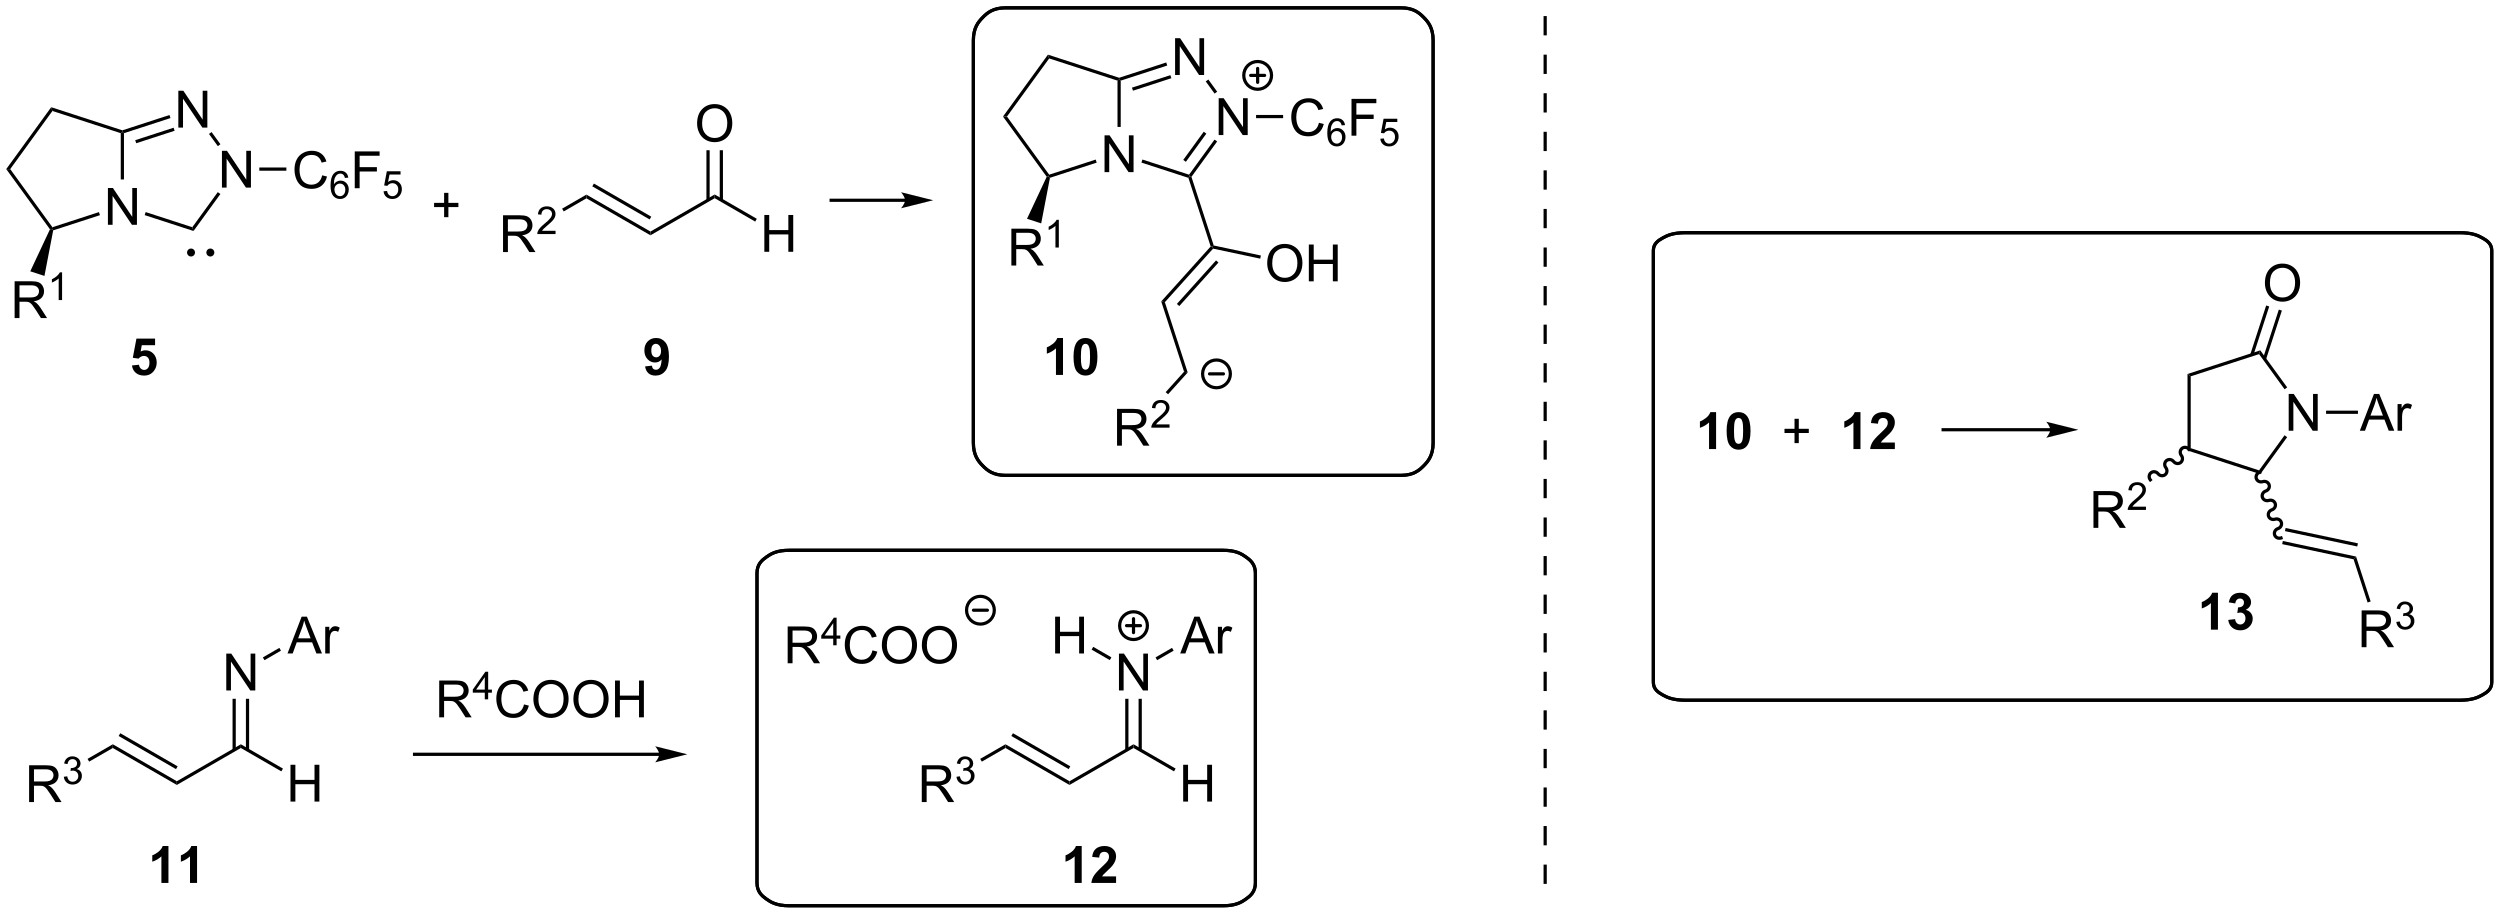 <?xml version="1.0" encoding="UTF-8"?>
<!DOCTYPE svg PUBLIC '-//W3C//DTD SVG 1.0//EN'
          'http://www.w3.org/TR/2001/REC-SVG-20010904/DTD/svg10.dtd'>
<svg stroke-dasharray="none" shape-rendering="auto" xmlns="http://www.w3.org/2000/svg" font-family="'Dialog'" text-rendering="auto" width="1024" fill-opacity="1" color-interpolation="auto" color-rendering="auto" preserveAspectRatio="xMidYMid meet" font-size="12px" viewBox="0 0 1024 375" fill="black" xmlns:xlink="http://www.w3.org/1999/xlink" stroke="black" image-rendering="auto" stroke-miterlimit="10" stroke-linecap="square" stroke-linejoin="miter" font-style="normal" stroke-width="1" height="375" stroke-dashoffset="0" font-weight="normal" stroke-opacity="1"
><!--Generated by the Batik Graphics2D SVG Generator--><defs id="genericDefs"
  /><g
  ><defs id="defs1"
    ><clipPath clipPathUnits="userSpaceOnUse" id="clipPath1"
      ><path d="M1.663 0.969 L401.638 0.969 L401.638 147.161 L1.663 147.161 L1.663 0.969 Z"
      /></clipPath
      ><clipPath clipPathUnits="userSpaceOnUse" id="clipPath2"
      ><path d="M20.088 18.401 L20.088 160.528 L408.942 160.528 L408.942 18.401 Z"
      /></clipPath
    ></defs
    ><g transform="scale(2.56,2.56) translate(-1.663,-0.969) matrix(1.029,0,0,1.029,-19,-17.959)"
    ><path d="M36.86 53.354 L36.86 47.628 L37.639 47.628 L40.647 52.122 L40.647 47.628 L41.373 47.628 L41.373 53.354 L40.595 53.354 L37.587 48.854 L37.587 53.354 L36.86 53.354 Z" stroke="none" clip-path="url(#clipPath2)"
    /></g
    ><g transform="matrix(2.633,0,0,2.633,-52.9,-48.457)"
    ><path d="M54.617 47.585 L54.617 41.858 L55.395 41.858 L58.403 46.353 L58.403 41.858 L59.13 41.858 L59.13 47.585 L58.351 47.585 L55.343 43.085 L55.343 47.585 L54.617 47.585 Z" stroke="none" clip-path="url(#clipPath2)"
    /></g
    ><g transform="matrix(2.633,0,0,2.633,-52.9,-48.457)"
    ><path d="M47.834 38.25 L47.834 32.523 L48.613 32.523 L51.621 37.018 L51.621 32.523 L52.347 32.523 L52.347 38.25 L51.569 38.25 L48.561 33.75 L48.561 38.25 L47.834 38.25 Z" stroke="none" clip-path="url(#clipPath2)"
    /></g
    ><g transform="matrix(2.633,0,0,2.633,-52.9,-48.457)"
    ><path d="M38.876 39.122 L39.126 38.94 L39.376 39.122 L39.376 46.32 L38.876 46.32 Z" stroke="none" clip-path="url(#clipPath2)"
    /></g
    ><g transform="matrix(2.633,0,0,2.633,-52.9,-48.457)"
    ><path d="M42.599 51.87 L42.753 51.395 L50.005 53.751 L50.196 54.339 Z" stroke="none" clip-path="url(#clipPath2)"
    /></g
    ><g transform="matrix(2.633,0,0,2.633,-52.9,-48.457)"
    ><path d="M50.196 54.339 L50.005 53.751 L53.97 48.293 L54.374 48.587 Z" stroke="none" clip-path="url(#clipPath2)"
    /></g
    ><g transform="matrix(2.633,0,0,2.633,-52.9,-48.457)"
    ><path d="M54.381 40.842 L53.977 41.135 L52.602 39.243 L53.006 38.949 Z" stroke="none" clip-path="url(#clipPath2)"
    /></g
    ><g transform="matrix(2.633,0,0,2.633,-52.9,-48.457)"
    ><path d="M46.457 36.295 L46.612 36.771 L39.376 39.122 L39.126 38.94 L39.126 38.678 ZM47.099 38.271 L41.126 40.212 L41.28 40.687 L47.254 38.746 Z" stroke="none" clip-path="url(#clipPath2)"
    /></g
    ><g transform="matrix(2.633,0,0,2.633,-52.9,-48.457)"
    ><path d="M39.126 38.678 L39.126 38.94 L38.876 39.122 L28.247 35.669 L28.056 35.081 Z" stroke="none" clip-path="url(#clipPath2)"
    /></g
    ><g transform="matrix(2.633,0,0,2.633,-52.9,-48.457)"
    ><path d="M28.056 35.081 L28.247 35.669 L21.679 44.71 L21.061 44.71 Z" stroke="none" clip-path="url(#clipPath2)"
    /></g
    ><g transform="matrix(2.633,0,0,2.633,-52.9,-48.457)"
    ><path d="M21.061 44.71 L21.679 44.71 L28.247 53.751 L28.152 54.045 L27.864 54.074 Z" stroke="none" clip-path="url(#clipPath2)"
    /></g
    ><g transform="matrix(2.633,0,0,2.633,-52.9,-48.457)"
    ><path d="M28.367 54.238 L28.152 54.045 L28.247 53.751 L35.483 51.4 L35.638 51.876 Z" stroke="none" clip-path="url(#clipPath2)"
    /></g
    ><g transform="matrix(2.633,0,0,2.633,-52.9,-48.457)"
    ><path d="M70.21 45.677 L70.968 45.867 Q70.731 46.802 70.112 47.294 Q69.492 47.784 68.599 47.784 Q67.671 47.784 67.091 47.406 Q66.513 47.029 66.208 46.315 Q65.906 45.599 65.906 44.779 Q65.906 43.883 66.247 43.219 Q66.591 42.552 67.221 42.206 Q67.851 41.859 68.609 41.859 Q69.468 41.859 70.054 42.297 Q70.64 42.734 70.872 43.529 L70.125 43.703 Q69.927 43.078 69.546 42.794 Q69.169 42.508 68.593 42.508 Q67.934 42.508 67.489 42.825 Q67.046 43.141 66.867 43.674 Q66.687 44.208 66.687 44.773 Q66.687 45.505 66.901 46.049 Q67.114 46.594 67.562 46.864 Q68.013 47.133 68.536 47.133 Q69.171 47.133 69.612 46.766 Q70.054 46.398 70.21 45.677 Z" stroke="none" clip-path="url(#clipPath2)"
    /></g
    ><g transform="matrix(2.633,0,0,2.633,-52.9,-48.457)"
    ><path d="M74.271 46.041 L73.746 46.082 Q73.675 45.771 73.546 45.63 Q73.334 45.406 73.019 45.406 Q72.767 45.406 72.578 45.547 Q72.328 45.728 72.183 46.078 Q72.041 46.425 72.035 47.07 Q72.226 46.779 72.501 46.638 Q72.777 46.498 73.078 46.498 Q73.605 46.498 73.976 46.886 Q74.347 47.275 74.347 47.89 Q74.347 48.295 74.171 48.642 Q73.998 48.988 73.693 49.173 Q73.388 49.359 73.001 49.359 Q72.343 49.359 71.927 48.875 Q71.511 48.388 71.511 47.275 Q71.511 46.029 71.97 45.465 Q72.373 44.972 73.052 44.972 Q73.558 44.972 73.882 45.258 Q74.207 45.541 74.271 46.041 ZM72.117 47.892 Q72.117 48.166 72.232 48.416 Q72.349 48.664 72.556 48.795 Q72.765 48.923 72.994 48.923 Q73.328 48.923 73.568 48.654 Q73.808 48.384 73.808 47.922 Q73.808 47.476 73.57 47.22 Q73.334 46.965 72.972 46.965 Q72.615 46.965 72.365 47.22 Q72.117 47.476 72.117 47.892 Z" stroke="none" clip-path="url(#clipPath2)"
    /></g
    ><g transform="matrix(2.633,0,0,2.633,-52.9,-48.457)"
    ><path d="M75.278 47.685 L75.278 41.958 L79.142 41.958 L79.142 42.633 L76.036 42.633 L76.036 44.406 L78.723 44.406 L78.723 45.083 L76.036 45.083 L76.036 47.685 L75.278 47.685 Z" stroke="none" clip-path="url(#clipPath2)"
    /></g
    ><g transform="matrix(2.633,0,0,2.633,-52.9,-48.457)"
    ><path d="M79.758 48.16 L80.311 48.113 Q80.374 48.517 80.596 48.72 Q80.821 48.923 81.137 48.923 Q81.518 48.923 81.782 48.636 Q82.046 48.349 82.046 47.875 Q82.046 47.423 81.792 47.164 Q81.54 46.902 81.129 46.902 Q80.874 46.902 80.669 47.019 Q80.463 47.134 80.346 47.318 L79.852 47.254 L80.268 45.048 L82.403 45.048 L82.403 45.552 L80.69 45.552 L80.458 46.707 Q80.844 46.437 81.27 46.437 Q81.833 46.437 82.219 46.828 Q82.606 47.216 82.606 47.828 Q82.606 48.412 82.266 48.836 Q81.852 49.359 81.137 49.359 Q80.551 49.359 80.18 49.031 Q79.811 48.701 79.758 48.16 Z" stroke="none" clip-path="url(#clipPath2)"
    /></g
    ><g transform="matrix(2.633,0,0,2.633,-52.9,-48.457)"
    ><path d="M60.432 44.96 L60.432 44.46 L64.641 44.46 L64.641 44.96 Z" stroke="none" clip-path="url(#clipPath2)"
    /></g
    ><g transform="matrix(2.633,0,0,2.633,-52.9,-48.457)"
    ><path d="M22.365 67.882 L22.365 62.155 L24.904 62.155 Q25.67 62.155 26.068 62.309 Q26.467 62.463 26.704 62.853 Q26.943 63.244 26.943 63.718 Q26.943 64.327 26.547 64.747 Q26.154 65.163 25.329 65.275 Q25.631 65.421 25.787 65.562 Q26.118 65.866 26.415 66.322 L27.412 67.882 L26.459 67.882 L25.701 66.689 Q25.368 66.174 25.152 65.9 Q24.938 65.627 24.769 65.517 Q24.6 65.408 24.422 65.366 Q24.295 65.338 24.001 65.338 L23.123 65.338 L23.123 67.882 L22.365 67.882 ZM23.123 64.681 L24.751 64.681 Q25.271 64.681 25.563 64.575 Q25.857 64.468 26.008 64.231 Q26.162 63.994 26.162 63.718 Q26.162 63.312 25.865 63.051 Q25.571 62.788 24.936 62.788 L23.123 62.788 L23.123 64.681 Z" stroke="none" clip-path="url(#clipPath2)"
    /></g
    ><g transform="matrix(2.633,0,0,2.633,-52.9,-48.457)"
    ><path d="M29.749 65.082 L29.221 65.082 L29.221 61.721 Q29.03 61.902 28.721 62.084 Q28.413 62.266 28.167 62.357 L28.167 61.848 Q28.608 61.639 28.938 61.344 Q29.27 61.047 29.409 60.77 L29.749 60.77 L29.749 65.082 Z" stroke="none" clip-path="url(#clipPath2)"
    /></g
    ><g transform="matrix(2.633,0,0,2.633,-52.9,-48.457)"
    ><path d="M27.864 54.074 L28.152 54.045 L28.367 54.238 L27.005 61.328 L24.799 60.611 Z" stroke="none" clip-path="url(#clipPath2)"
    /></g
    ><g transform="matrix(2.633,0,0,2.633,-52.9,-48.457)"
    ><path d="M191.919 45.18 L191.919 39.453 L192.698 39.453 L195.706 43.948 L195.706 39.453 L196.432 39.453 L196.432 45.18 L195.653 45.18 L192.646 40.68 L192.646 45.18 L191.919 45.18 Z" stroke="none" clip-path="url(#clipPath2)"
    /></g
    ><g transform="matrix(2.633,0,0,2.633,-52.9,-48.457)"
    ><path d="M209.675 39.411 L209.675 33.684 L210.454 33.684 L213.462 38.179 L213.462 33.684 L214.189 33.684 L214.189 39.411 L213.41 39.411 L210.402 34.911 L210.402 39.411 L209.675 39.411 Z" stroke="none" clip-path="url(#clipPath2)"
    /></g
    ><g transform="matrix(2.633,0,0,2.633,-52.9,-48.457)"
    ><path d="M202.893 30.076 L202.893 24.349 L203.672 24.349 L206.68 28.844 L206.68 24.349 L207.406 24.349 L207.406 30.076 L206.627 30.076 L203.62 25.576 L203.62 30.076 L202.893 30.076 Z" stroke="none" clip-path="url(#clipPath2)"
    /></g
    ><g transform="matrix(2.633,0,0,2.633,-52.9,-48.457)"
    ><path d="M193.935 30.948 L194.185 30.766 L194.435 30.948 L194.435 38.146 L193.935 38.146 Z" stroke="none" clip-path="url(#clipPath2)"
    /></g
    ><g transform="matrix(2.633,0,0,2.633,-52.9,-48.457)"
    ><path d="M197.657 43.696 L197.812 43.221 L205.063 45.577 L205.159 45.871 L204.96 46.069 Z" stroke="none" clip-path="url(#clipPath2)"
    /></g
    ><g transform="matrix(2.633,0,0,2.633,-52.9,-48.457)"
    ><path d="M205.436 45.914 L205.159 45.871 L205.063 45.577 L209.029 40.119 L209.433 40.413 ZM204.568 43.576 L207.753 39.192 L207.348 38.898 L204.163 43.282 Z" stroke="none" clip-path="url(#clipPath2)"
    /></g
    ><g transform="matrix(2.633,0,0,2.633,-52.9,-48.457)"
    ><path d="M209.44 32.667 L209.035 32.961 L207.66 31.069 L208.065 30.775 Z" stroke="none" clip-path="url(#clipPath2)"
    /></g
    ><g transform="matrix(2.633,0,0,2.633,-52.9,-48.457)"
    ><path d="M201.516 28.121 L201.67 28.597 L194.435 30.948 L194.185 30.766 L194.185 30.503 ZM202.158 30.097 L196.184 32.037 L196.339 32.513 L202.312 30.572 Z" stroke="none" clip-path="url(#clipPath2)"
    /></g
    ><g transform="matrix(2.633,0,0,2.633,-52.9,-48.457)"
    ><path d="M194.185 30.503 L194.185 30.766 L193.935 30.948 L183.306 27.494 L183.115 26.907 Z" stroke="none" clip-path="url(#clipPath2)"
    /></g
    ><g transform="matrix(2.633,0,0,2.633,-52.9,-48.457)"
    ><path d="M183.115 26.907 L183.306 27.494 L176.737 36.536 L176.119 36.536 Z" stroke="none" clip-path="url(#clipPath2)"
    /></g
    ><g transform="matrix(2.633,0,0,2.633,-52.9,-48.457)"
    ><path d="M176.119 36.536 L176.737 36.536 L183.306 45.577 L183.211 45.871 L182.923 45.9 Z" stroke="none" clip-path="url(#clipPath2)"
    /></g
    ><g transform="matrix(2.633,0,0,2.633,-52.9,-48.457)"
    ><path d="M183.426 46.063 L183.211 45.871 L183.306 45.577 L190.542 43.226 L190.696 43.701 Z" stroke="none" clip-path="url(#clipPath2)"
    /></g
    ><g transform="matrix(2.633,0,0,2.633,-52.9,-48.457)"
    ><path d="M225.269 37.503 L226.027 37.693 Q225.79 38.628 225.17 39.12 Q224.55 39.61 223.657 39.61 Q222.73 39.61 222.149 39.232 Q221.571 38.854 221.267 38.141 Q220.964 37.425 220.964 36.604 Q220.964 35.709 221.306 35.044 Q221.649 34.378 222.28 34.031 Q222.91 33.685 223.668 33.685 Q224.527 33.685 225.113 34.123 Q225.699 34.56 225.931 35.354 L225.183 35.529 Q224.985 34.904 224.605 34.62 Q224.228 34.334 223.652 34.334 Q222.993 34.334 222.548 34.651 Q222.105 34.966 221.925 35.5 Q221.746 36.034 221.746 36.599 Q221.746 37.331 221.959 37.875 Q222.173 38.419 222.621 38.69 Q223.071 38.959 223.595 38.959 Q224.23 38.959 224.67 38.591 Q225.113 38.224 225.269 37.503 Z" stroke="none" clip-path="url(#clipPath2)"
    /></g
    ><g transform="matrix(2.633,0,0,2.633,-52.9,-48.457)"
    ><path d="M229.33 37.867 L228.804 37.907 Q228.734 37.597 228.605 37.456 Q228.392 37.232 228.078 37.232 Q227.826 37.232 227.636 37.372 Q227.386 37.554 227.242 37.904 Q227.099 38.251 227.093 38.896 Q227.285 38.605 227.56 38.464 Q227.836 38.324 228.136 38.324 Q228.664 38.324 229.035 38.712 Q229.406 39.101 229.406 39.716 Q229.406 40.12 229.23 40.468 Q229.056 40.814 228.752 40.999 Q228.447 41.185 228.06 41.185 Q227.402 41.185 226.986 40.7 Q226.57 40.214 226.57 39.101 Q226.57 37.855 227.029 37.29 Q227.431 36.798 228.111 36.798 Q228.617 36.798 228.941 37.083 Q229.265 37.367 229.33 37.867 ZM227.175 39.718 Q227.175 39.992 227.291 40.242 Q227.408 40.489 227.615 40.62 Q227.824 40.749 228.052 40.749 Q228.386 40.749 228.627 40.48 Q228.867 40.21 228.867 39.747 Q228.867 39.302 228.629 39.046 Q228.392 38.79 228.031 38.79 Q227.673 38.79 227.423 39.046 Q227.175 39.302 227.175 39.718 Z" stroke="none" clip-path="url(#clipPath2)"
    /></g
    ><g transform="matrix(2.633,0,0,2.633,-52.9,-48.457)"
    ><path d="M230.337 39.511 L230.337 33.784 L234.201 33.784 L234.201 34.459 L231.094 34.459 L231.094 36.232 L233.782 36.232 L233.782 36.909 L231.094 36.909 L231.094 39.511 L230.337 39.511 Z" stroke="none" clip-path="url(#clipPath2)"
    /></g
    ><g transform="matrix(2.633,0,0,2.633,-52.9,-48.457)"
    ><path d="M234.817 39.986 L235.37 39.939 Q235.432 40.343 235.655 40.546 Q235.88 40.749 236.196 40.749 Q236.577 40.749 236.84 40.462 Q237.104 40.175 237.104 39.7 Q237.104 39.249 236.85 38.989 Q236.598 38.728 236.188 38.728 Q235.932 38.728 235.727 38.845 Q235.522 38.96 235.405 39.144 L234.911 39.079 L235.327 36.874 L237.462 36.874 L237.462 37.378 L235.749 37.378 L235.516 38.532 Q235.903 38.263 236.329 38.263 Q236.891 38.263 237.278 38.654 Q237.665 39.042 237.665 39.654 Q237.665 40.238 237.325 40.661 Q236.911 41.185 236.196 41.185 Q235.61 41.185 235.239 40.857 Q234.87 40.527 234.817 39.986 Z" stroke="none" clip-path="url(#clipPath2)"
    /></g
    ><g transform="matrix(2.633,0,0,2.633,-52.9,-48.457)"
    ><path d="M215.491 36.786 L215.491 36.286 L219.699 36.286 L219.699 36.786 Z" stroke="none" clip-path="url(#clipPath2)"
    /></g
    ><g stroke-width="0.5" transform="matrix(2.633,0,0,2.633,-52.9,-48.457)" stroke-linejoin="round" stroke-linecap="round"
    ><path fill="none" d="M215.736 32.291 C214.543 32.291 213.576 31.324 213.576 30.131 C213.576 28.938 214.543 27.971 215.736 27.971 C216.929 27.971 217.896 28.938 217.896 30.131 C217.896 31.324 216.929 32.291 215.736 32.291 M214.656 30.131 L216.816 30.131 M215.736 29.051 L215.736 31.211" clip-path="url(#clipPath2)"
    /></g
    ><g transform="matrix(2.633,0,0,2.633,-52.9,-48.457)"
    ><path d="M177.424 59.708 L177.424 53.981 L179.963 53.981 Q180.729 53.981 181.127 54.135 Q181.525 54.288 181.762 54.679 Q182.002 55.07 182.002 55.544 Q182.002 56.153 181.606 56.572 Q181.213 56.989 180.387 57.101 Q180.69 57.247 180.846 57.388 Q181.177 57.692 181.473 58.148 L182.471 59.708 L181.518 59.708 L180.76 58.515 Q180.427 57.999 180.21 57.726 Q179.997 57.453 179.828 57.343 Q179.658 57.234 179.481 57.192 Q179.354 57.163 179.059 57.163 L178.182 57.163 L178.182 59.708 L177.424 59.708 ZM178.182 56.507 L179.809 56.507 Q180.33 56.507 180.622 56.401 Q180.916 56.294 181.067 56.057 Q181.221 55.82 181.221 55.544 Q181.221 55.138 180.924 54.877 Q180.63 54.614 179.994 54.614 L178.182 54.614 L178.182 56.507 Z" stroke="none" clip-path="url(#clipPath2)"
    /></g
    ><g transform="matrix(2.633,0,0,2.633,-52.9,-48.457)"
    ><path d="M184.807 56.908 L184.28 56.908 L184.28 53.547 Q184.089 53.728 183.78 53.91 Q183.471 54.091 183.225 54.183 L183.225 53.673 Q183.667 53.464 183.997 53.169 Q184.329 52.873 184.468 52.595 L184.807 52.595 L184.807 56.908 Z" stroke="none" clip-path="url(#clipPath2)"
    /></g
    ><g transform="matrix(2.633,0,0,2.633,-52.9,-48.457)"
    ><path d="M182.923 45.9 L183.211 45.871 L183.426 46.063 L182.064 53.154 L179.857 52.437 Z" stroke="none" clip-path="url(#clipPath2)"
    /></g
    ><g transform="matrix(2.633,0,0,2.633,-52.9,-48.457)"
    ><path d="M52.813 58.062 C52.606 58.062 52.438 57.894 52.438 57.686 C52.438 57.479 52.606 57.311 52.813 57.311 C53.021 57.311 53.189 57.479 53.189 57.686 C53.189 57.894 53.021 58.062 52.813 58.062" stroke="none" clip-path="url(#clipPath2)"
    /></g
    ><g stroke-width="0.5" transform="matrix(2.633,0,0,2.633,-52.9,-48.457)" stroke-linejoin="round" stroke-linecap="round"
    ><path fill="none" d="M52.813 58.062 C52.606 58.062 52.438 57.894 52.438 57.686 C52.438 57.479 52.606 57.311 52.813 57.311 C53.021 57.311 53.189 57.479 53.189 57.686 C53.189 57.894 53.021 58.062 52.813 58.062" clip-path="url(#clipPath2)"
    /></g
    ><g transform="matrix(2.633,0,0,2.633,-52.9,-48.457)"
    ><path d="M49.808 58.062 C49.601 58.062 49.432 57.894 49.432 57.686 C49.432 57.479 49.601 57.311 49.808 57.311 C50.016 57.311 50.184 57.479 50.184 57.686 C50.184 57.894 50.016 58.062 49.808 58.062" stroke="none" clip-path="url(#clipPath2)"
    /></g
    ><g stroke-width="0.5" transform="matrix(2.633,0,0,2.633,-52.9,-48.457)" stroke-linejoin="round" stroke-linecap="round"
    ><path fill="none" d="M49.808 58.062 C49.601 58.062 49.432 57.894 49.432 57.686 C49.432 57.479 49.601 57.311 49.808 57.311 C50.016 57.311 50.184 57.479 50.184 57.686 C50.184 57.894 50.016 58.062 49.808 58.062" clip-path="url(#clipPath2)"
    /></g
    ><g transform="matrix(2.633,0,0,2.633,-52.9,-48.457)"
    ><path d="M89.18 52.189 L89.18 50.619 L87.62 50.619 L87.62 49.962 L89.18 49.962 L89.18 48.405 L89.844 48.405 L89.844 49.962 L91.401 49.962 L91.401 50.619 L89.844 50.619 L89.844 52.189 L89.18 52.189 Z" stroke="none" clip-path="url(#clipPath2)"
    /></g
    ><g transform="matrix(2.633,0,0,2.633,-52.9,-48.457)"
    ><path d="M121.278 55.006 L121.278 54.428 L131.271 48.659 L131.271 49.236 Z" stroke="none" clip-path="url(#clipPath2)"
    /></g
    ><g transform="matrix(2.633,0,0,2.633,-52.9,-48.457)"
    ><path d="M138.996 57.573 L138.996 51.846 L139.754 51.846 L139.754 54.198 L142.73 54.198 L142.73 51.846 L143.488 51.846 L143.488 57.573 L142.73 57.573 L142.73 54.872 L139.754 54.872 L139.754 57.573 L138.996 57.573 Z" stroke="none" clip-path="url(#clipPath2)"
    /></g
    ><g transform="matrix(2.633,0,0,2.633,-52.9,-48.457)"
    ><path d="M131.271 49.236 L131.271 48.659 L137.821 52.441 L137.571 52.874 Z" stroke="none" clip-path="url(#clipPath2)"
    /></g
    ><g transform="matrix(2.633,0,0,2.633,-52.9,-48.457)"
    ><path d="M128.534 37.634 Q128.534 36.207 129.299 35.402 Q130.065 34.595 131.276 34.595 Q132.068 34.595 132.703 34.975 Q133.341 35.352 133.674 36.03 Q134.01 36.707 134.01 37.566 Q134.01 38.438 133.659 39.126 Q133.307 39.813 132.661 40.168 Q132.018 40.522 131.271 40.522 Q130.464 40.522 129.826 40.131 Q129.19 39.738 128.862 39.063 Q128.534 38.386 128.534 37.634 ZM129.315 37.644 Q129.315 38.681 129.87 39.277 Q130.427 39.871 131.268 39.871 Q132.122 39.871 132.674 39.269 Q133.229 38.668 133.229 37.563 Q133.229 36.863 132.992 36.342 Q132.755 35.821 132.299 35.535 Q131.846 35.246 131.279 35.246 Q130.474 35.246 129.893 35.8 Q129.315 36.352 129.315 37.644 Z" stroke="none" clip-path="url(#clipPath2)"
    /></g
    ><g transform="matrix(2.633,0,0,2.633,-52.9,-48.457)"
    ><path d="M132.556 49.545 L132.556 41.774 L132.056 41.774 L132.056 49.545 ZM130.486 49.545 L130.486 41.774 L129.986 41.774 L129.986 49.545 Z" stroke="none" clip-path="url(#clipPath2)"
    /></g
    ><g transform="matrix(2.633,0,0,2.633,-52.9,-48.457)"
    ><path d="M121.278 54.428 L121.278 55.006 L111.319 49.256 L111.319 48.678 ZM121.403 52.11 L112.479 46.958 L112.229 47.391 L121.153 52.544 Z" stroke="none" clip-path="url(#clipPath2)"
    /></g
    ><g transform="matrix(2.633,0,0,2.633,-52.9,-48.457)"
    ><path d="M98.345 57.617 L98.345 51.891 L100.884 51.891 Q101.65 51.891 102.048 52.044 Q102.447 52.198 102.683 52.589 Q102.923 52.979 102.923 53.453 Q102.923 54.062 102.527 54.482 Q102.134 54.898 101.308 55.01 Q101.611 55.156 101.767 55.297 Q102.098 55.602 102.394 56.057 L103.392 57.617 L102.439 57.617 L101.681 56.425 Q101.348 55.909 101.132 55.635 Q100.918 55.362 100.749 55.253 Q100.579 55.143 100.402 55.102 Q100.275 55.073 99.98 55.073 L99.103 55.073 L99.103 57.617 L98.345 57.617 ZM99.103 54.417 L100.73 54.417 Q101.251 54.417 101.543 54.31 Q101.837 54.203 101.988 53.966 Q102.142 53.729 102.142 53.453 Q102.142 53.047 101.845 52.786 Q101.551 52.523 100.915 52.523 L99.103 52.523 L99.103 54.417 Z" stroke="none" clip-path="url(#clipPath2)"
    /></g
    ><g transform="matrix(2.633,0,0,2.633,-52.9,-48.457)"
    ><path d="M106.514 54.309 L106.514 54.817 L103.674 54.817 Q103.668 54.626 103.736 54.45 Q103.844 54.161 104.082 53.88 Q104.322 53.598 104.773 53.229 Q105.473 52.655 105.719 52.319 Q105.965 51.983 105.965 51.684 Q105.965 51.372 105.74 51.157 Q105.518 50.94 105.156 50.94 Q104.775 50.94 104.547 51.169 Q104.318 51.397 104.316 51.802 L103.773 51.747 Q103.83 51.139 104.193 50.823 Q104.557 50.505 105.168 50.505 Q105.787 50.505 106.147 50.848 Q106.508 51.19 106.508 51.696 Q106.508 51.954 106.402 52.204 Q106.297 52.452 106.051 52.727 Q105.807 53.003 105.238 53.483 Q104.764 53.882 104.629 54.024 Q104.494 54.167 104.406 54.309 L106.514 54.309 Z" stroke="none" clip-path="url(#clipPath2)"
    /></g
    ><g transform="matrix(2.633,0,0,2.633,-52.9,-48.457)"
    ><path d="M111.319 48.678 L111.319 49.256 L107.785 51.296 L107.535 50.863 Z" stroke="none" clip-path="url(#clipPath2)"
    /></g
    ><g transform="matrix(2.633,0,0,2.633,-52.9,-48.457)"
    ><path d="M204.96 46.069 L205.159 45.871 L205.436 45.914 L208.906 56.593 L208.712 56.808 L208.43 56.748 Z" stroke="none" clip-path="url(#clipPath2)"
    /></g
    ><g transform="matrix(2.633,0,0,2.633,-52.9,-48.457)"
    ><path d="M208.43 56.748 L208.712 56.808 L208.802 57.082 L201.3 65.414 L200.735 65.294 ZM209.265 58.914 L203.17 65.684 L203.541 66.018 L209.637 59.248 Z" stroke="none" clip-path="url(#clipPath2)"
    /></g
    ><g transform="matrix(2.633,0,0,2.633,-52.9,-48.457)"
    ><path d="M217.224 59.385 Q217.224 57.958 217.99 57.153 Q218.755 56.346 219.966 56.346 Q220.758 56.346 221.393 56.726 Q222.031 57.103 222.365 57.781 Q222.701 58.458 222.701 59.317 Q222.701 60.189 222.349 60.877 Q221.998 61.564 221.352 61.919 Q220.708 62.273 219.961 62.273 Q219.154 62.273 218.516 61.882 Q217.88 61.489 217.552 60.814 Q217.224 60.137 217.224 59.385 ZM218.005 59.395 Q218.005 60.432 218.56 61.028 Q219.117 61.622 219.958 61.622 Q220.813 61.622 221.365 61.02 Q221.919 60.419 221.919 59.314 Q221.919 58.614 221.683 58.093 Q221.446 57.572 220.99 57.286 Q220.537 56.997 219.969 56.997 Q219.164 56.997 218.583 57.551 Q218.005 58.103 218.005 59.395 ZM223.699 62.174 L223.699 56.447 L224.457 56.447 L224.457 58.799 L227.434 58.799 L227.434 56.447 L228.192 56.447 L228.192 62.174 L227.434 62.174 L227.434 59.473 L224.457 59.473 L224.457 62.174 L223.699 62.174 Z" stroke="none" clip-path="url(#clipPath2)"
    /></g
    ><g transform="matrix(2.633,0,0,2.633,-52.9,-48.457)"
    ><path d="M208.802 57.082 L208.712 56.808 L208.906 56.593 L216.241 58.152 L216.137 58.642 Z" stroke="none" clip-path="url(#clipPath2)"
    /></g
    ><g transform="matrix(2.633,0,0,2.633,-52.9,-48.457)"
    ><path d="M200.735 65.294 L201.3 65.414 L204.853 76.351 L204.289 76.231 Z" stroke="none" clip-path="url(#clipPath2)"
    /></g
    ><g transform="matrix(2.633,0,0,2.633,-52.9,-48.457)"
    ><path d="M193.862 87.737 L193.862 82.011 L196.401 82.011 Q197.167 82.011 197.565 82.164 Q197.963 82.318 198.2 82.709 Q198.44 83.099 198.44 83.573 Q198.44 84.183 198.044 84.602 Q197.651 85.018 196.825 85.13 Q197.127 85.276 197.284 85.417 Q197.614 85.722 197.911 86.177 L198.909 87.737 L197.956 87.737 L197.198 86.544 Q196.864 86.029 196.648 85.755 Q196.435 85.482 196.266 85.373 Q196.096 85.263 195.919 85.222 Q195.792 85.193 195.497 85.193 L194.62 85.193 L194.62 87.737 L193.862 87.737 ZM194.62 84.537 L196.247 84.537 Q196.768 84.537 197.06 84.43 Q197.354 84.323 197.505 84.086 Q197.659 83.849 197.659 83.573 Q197.659 83.167 197.362 82.906 Q197.067 82.643 196.432 82.643 L194.62 82.643 L194.62 84.537 Z" stroke="none" clip-path="url(#clipPath2)"
    /></g
    ><g transform="matrix(2.633,0,0,2.633,-52.9,-48.457)"
    ><path d="M202.03 84.429 L202.03 84.937 L199.19 84.937 Q199.185 84.746 199.253 84.57 Q199.361 84.281 199.599 84 Q199.839 83.719 200.29 83.349 Q200.989 82.775 201.236 82.439 Q201.482 82.103 201.482 81.804 Q201.482 81.492 201.257 81.277 Q201.034 81.06 200.673 81.06 Q200.292 81.06 200.064 81.289 Q199.835 81.517 199.833 81.922 L199.29 81.867 Q199.347 81.26 199.71 80.943 Q200.073 80.625 200.685 80.625 Q201.304 80.625 201.663 80.969 Q202.024 81.31 202.024 81.816 Q202.024 82.074 201.919 82.324 Q201.814 82.572 201.567 82.847 Q201.323 83.123 200.755 83.603 Q200.28 84.002 200.146 84.144 Q200.011 84.287 199.923 84.429 L202.03 84.429 Z" stroke="none" clip-path="url(#clipPath2)"
    /></g
    ><g transform="matrix(2.633,0,0,2.633,-52.9,-48.457)"
    ><path d="M204.289 76.231 L204.853 76.351 L201.801 79.741 L201.429 79.407 Z" stroke="none" clip-path="url(#clipPath2)"
    /></g
    ><g stroke-width="0.5" transform="matrix(2.633,0,0,2.633,-52.9,-48.457)" stroke-linejoin="round" stroke-linecap="round"
    ><path fill="none" d="M209.331 78.725 C208.138 78.725 207.171 77.758 207.171 76.565 C207.171 75.372 208.138 74.405 209.331 74.405 C210.524 74.405 211.491 75.372 211.491 76.565 C211.491 77.758 210.524 78.725 209.331 78.725 M208.251 76.565 L210.411 76.565" clip-path="url(#clipPath2)"
    /></g
    ><g transform="matrix(2.633,0,0,2.633,-52.9,-48.457)"
    ><path d="M194.16 125.812 L194.16 120.085 L194.938 120.085 L197.946 124.58 L197.946 120.085 L198.673 120.085 L198.673 125.812 L197.894 125.812 L194.886 121.312 L194.886 125.812 L194.16 125.812 Z" stroke="none" clip-path="url(#clipPath2)"
    /></g
    ><g transform="matrix(2.633,0,0,2.633,-52.9,-48.457)"
    ><path d="M195.137 127.112 L195.137 135.075 L195.637 135.075 L195.637 127.112 ZM197.214 127.112 L197.214 135.075 L197.714 135.075 L197.714 127.112 Z" stroke="none" clip-path="url(#clipPath2)"
    /></g
    ><g transform="matrix(2.633,0,0,2.633,-52.9,-48.457)"
    ><path d="M204.15 143.101 L204.15 137.374 L204.908 137.374 L204.908 139.726 L207.885 139.726 L207.885 137.374 L208.642 137.374 L208.642 143.101 L207.885 143.101 L207.885 140.4 L204.908 140.4 L204.908 143.101 L204.15 143.101 Z" stroke="none" clip-path="url(#clipPath2)"
    /></g
    ><g transform="matrix(2.633,0,0,2.633,-52.9,-48.457)"
    ><path d="M196.425 134.764 L196.425 134.187 L202.975 137.969 L202.725 138.402 Z" stroke="none" clip-path="url(#clipPath2)"
    /></g
    ><g transform="matrix(2.633,0,0,2.633,-52.9,-48.457)"
    ><path d="M196.425 134.187 L196.425 134.764 L186.466 140.514 L186.466 139.937 Z" stroke="none" clip-path="url(#clipPath2)"
    /></g
    ><g transform="matrix(2.633,0,0,2.633,-52.9,-48.457)"
    ><path d="M184.232 120.062 L184.232 114.335 L184.989 114.335 L184.989 116.687 L187.966 116.687 L187.966 114.335 L188.724 114.335 L188.724 120.062 L187.966 120.062 L187.966 117.361 L184.989 117.361 L184.989 120.062 L184.232 120.062 Z" stroke="none" clip-path="url(#clipPath2)"
    /></g
    ><g transform="matrix(2.633,0,0,2.633,-52.9,-48.457)"
    ><path d="M192.985 120.662 L192.735 121.095 L189.907 119.462 L190.157 119.029 Z" stroke="none" clip-path="url(#clipPath2)"
    /></g
    ><g transform="matrix(2.633,0,0,2.633,-52.9,-48.457)"
    ><path d="M203.684 120.062 L205.885 114.335 L206.702 114.335 L209.046 120.062 L208.181 120.062 L207.515 118.328 L205.119 118.328 L204.491 120.062 L203.684 120.062 ZM205.338 117.71 L207.28 117.71 L206.681 116.124 Q206.408 115.4 206.275 114.937 Q206.166 115.486 205.968 116.031 L205.338 117.71 ZM209.554 120.062 L209.554 115.913 L210.187 115.913 L210.187 116.541 Q210.429 116.101 210.632 115.96 Q210.838 115.82 211.085 115.82 Q211.439 115.82 211.806 116.046 L211.564 116.697 Q211.306 116.546 211.049 116.546 Q210.82 116.546 210.635 116.684 Q210.452 116.822 210.374 117.07 Q210.257 117.445 210.257 117.89 L210.257 120.062 L209.554 120.062 Z" stroke="none" clip-path="url(#clipPath2)"
    /></g
    ><g transform="matrix(2.633,0,0,2.633,-52.9,-48.457)"
    ><path d="M200.1 121.104 L199.85 120.671 L202.416 119.19 L202.666 119.623 Z" stroke="none" clip-path="url(#clipPath2)"
    /></g
    ><g transform="matrix(2.633,0,0,2.633,-52.9,-48.457)"
    ><path d="M186.466 139.937 L186.466 140.514 L176.507 134.764 L176.507 134.187 ZM186.591 137.619 L177.667 132.466 L177.417 132.9 L186.341 138.052 Z" stroke="none" clip-path="url(#clipPath2)"
    /></g
    ><g transform="matrix(2.633,0,0,2.633,-52.9,-48.457)"
    ><path d="M163.486 143.176 L163.486 137.449 L166.025 137.449 Q166.791 137.449 167.189 137.603 Q167.588 137.756 167.825 138.147 Q168.064 138.538 168.064 139.012 Q168.064 139.621 167.668 140.04 Q167.275 140.457 166.45 140.569 Q166.752 140.715 166.908 140.855 Q167.239 141.16 167.536 141.616 L168.533 143.176 L167.58 143.176 L166.822 141.983 Q166.489 141.467 166.273 141.194 Q166.059 140.921 165.89 140.811 Q165.721 140.702 165.543 140.66 Q165.416 140.631 165.122 140.631 L164.244 140.631 L164.244 143.176 L163.486 143.176 ZM164.244 139.975 L165.872 139.975 Q166.393 139.975 166.684 139.868 Q166.978 139.762 167.129 139.525 Q167.283 139.288 167.283 139.012 Q167.283 138.605 166.986 138.345 Q166.692 138.082 166.056 138.082 L164.244 138.082 L164.244 139.975 Z" stroke="none" clip-path="url(#clipPath2)"
    /></g
    ><g transform="matrix(2.633,0,0,2.633,-52.9,-48.457)"
    ><path d="M168.885 139.241 L169.413 139.171 Q169.505 139.62 169.721 139.817 Q169.94 140.014 170.255 140.014 Q170.626 140.014 170.881 139.757 Q171.139 139.499 171.139 139.118 Q171.139 138.755 170.901 138.52 Q170.665 138.284 170.298 138.284 Q170.149 138.284 169.926 138.343 L169.985 137.88 Q170.038 137.886 170.069 137.886 Q170.407 137.886 170.676 137.71 Q170.946 137.534 170.946 137.167 Q170.946 136.878 170.749 136.688 Q170.553 136.497 170.243 136.497 Q169.934 136.497 169.729 136.69 Q169.524 136.883 169.465 137.27 L168.938 137.177 Q169.036 136.645 169.377 136.354 Q169.721 136.063 170.231 136.063 Q170.583 136.063 170.877 136.214 Q171.174 136.364 171.331 136.626 Q171.487 136.886 171.487 137.178 Q171.487 137.458 171.337 137.686 Q171.188 137.915 170.895 138.049 Q171.276 138.137 171.487 138.415 Q171.698 138.69 171.698 139.106 Q171.698 139.669 171.288 140.061 Q170.877 140.452 170.251 140.452 Q169.686 140.452 169.311 140.116 Q168.938 139.778 168.885 139.241 Z" stroke="none" clip-path="url(#clipPath2)"
    /></g
    ><g transform="matrix(2.633,0,0,2.633,-52.9,-48.457)"
    ><path d="M176.507 134.187 L176.507 134.764 L172.827 136.889 L172.577 136.456 Z" stroke="none" clip-path="url(#clipPath2)"
    /></g
    ><g stroke-width="0.5" transform="matrix(2.633,0,0,2.633,-52.9,-48.457)" stroke-linejoin="round" stroke-linecap="round"
    ><path fill="none" d="M196.425 117.892 C195.232 117.892 194.265 116.924 194.265 115.732 C194.265 114.539 195.232 113.572 196.425 113.572 C197.618 113.572 198.585 114.539 198.585 115.732 C198.585 116.924 197.618 117.892 196.425 117.892 M195.345 115.732 L197.505 115.732 M196.425 114.652 L196.425 116.812" clip-path="url(#clipPath2)"
    /></g
    ><g transform="matrix(2.633,0,0,2.633,-52.9,-48.457)"
    ><path d="M55.292 125.812 L55.292 120.085 L56.071 120.085 L59.078 124.58 L59.078 120.085 L59.805 120.085 L59.805 125.812 L59.026 125.812 L56.018 121.312 L56.018 125.812 L55.292 125.812 Z" stroke="none" clip-path="url(#clipPath2)"
    /></g
    ><g transform="matrix(2.633,0,0,2.633,-52.9,-48.457)"
    ><path d="M56.269 127.112 L56.269 135.075 L56.769 135.075 L56.769 127.112 ZM58.346 127.112 L58.346 135.075 L58.846 135.075 L58.846 127.112 Z" stroke="none" clip-path="url(#clipPath2)"
    /></g
    ><g transform="matrix(2.633,0,0,2.633,-52.9,-48.457)"
    ><path d="M65.282 143.101 L65.282 137.374 L66.04 137.374 L66.04 139.726 L69.017 139.726 L69.017 137.374 L69.775 137.374 L69.775 143.101 L69.017 143.101 L69.017 140.4 L66.04 140.4 L66.04 143.101 L65.282 143.101 Z" stroke="none" clip-path="url(#clipPath2)"
    /></g
    ><g transform="matrix(2.633,0,0,2.633,-52.9,-48.457)"
    ><path d="M57.557 134.764 L57.557 134.187 L64.108 137.969 L63.858 138.402 Z" stroke="none" clip-path="url(#clipPath2)"
    /></g
    ><g transform="matrix(2.633,0,0,2.633,-52.9,-48.457)"
    ><path d="M57.557 134.187 L57.557 134.764 L47.598 140.514 L47.598 139.937 Z" stroke="none" clip-path="url(#clipPath2)"
    /></g
    ><g transform="matrix(2.633,0,0,2.633,-52.9,-48.457)"
    ><path d="M64.816 120.062 L67.017 114.335 L67.835 114.335 L70.178 120.062 L69.314 120.062 L68.647 118.328 L66.251 118.328 L65.624 120.062 L64.816 120.062 ZM66.47 117.71 L68.413 117.71 L67.814 116.124 Q67.54 115.4 67.407 114.937 Q67.298 115.486 67.1 116.031 L66.47 117.71 ZM70.686 120.062 L70.686 115.913 L71.319 115.913 L71.319 116.541 Q71.561 116.101 71.764 115.96 Q71.97 115.82 72.217 115.82 Q72.572 115.82 72.939 116.046 L72.697 116.697 Q72.439 116.546 72.181 116.546 Q71.952 116.546 71.767 116.684 Q71.585 116.822 71.506 117.07 Q71.389 117.445 71.389 117.89 L71.389 120.062 L70.686 120.062 Z" stroke="none" clip-path="url(#clipPath2)"
    /></g
    ><g transform="matrix(2.633,0,0,2.633,-52.9,-48.457)"
    ><path d="M61.233 121.104 L60.983 120.671 L63.548 119.19 L63.798 119.623 Z" stroke="none" clip-path="url(#clipPath2)"
    /></g
    ><g transform="matrix(2.633,0,0,2.633,-52.9,-48.457)"
    ><path d="M47.598 139.937 L47.598 140.514 L37.639 134.764 L37.639 134.187 ZM47.723 137.619 L38.799 132.467 L38.549 132.9 L47.473 138.052 Z" stroke="none" clip-path="url(#clipPath2)"
    /></g
    ><g transform="matrix(2.633,0,0,2.633,-52.9,-48.457)"
    ><path d="M24.619 143.176 L24.619 137.449 L27.158 137.449 Q27.923 137.449 28.322 137.603 Q28.72 137.756 28.957 138.147 Q29.197 138.538 29.197 139.012 Q29.197 139.621 28.801 140.04 Q28.408 140.457 27.582 140.569 Q27.884 140.715 28.04 140.855 Q28.371 141.16 28.668 141.616 L29.665 143.176 L28.712 143.176 L27.954 141.983 Q27.621 141.467 27.405 141.194 Q27.191 140.921 27.022 140.811 Q26.853 140.702 26.676 140.66 Q26.548 140.631 26.254 140.631 L25.376 140.631 L25.376 143.176 L24.619 143.176 ZM25.376 139.975 L27.004 139.975 Q27.525 139.975 27.816 139.868 Q28.111 139.762 28.262 139.525 Q28.415 139.288 28.415 139.012 Q28.415 138.605 28.119 138.345 Q27.824 138.082 27.189 138.082 L25.376 138.082 L25.376 139.975 Z" stroke="none" clip-path="url(#clipPath2)"
    /></g
    ><g transform="matrix(2.633,0,0,2.633,-52.9,-48.457)"
    ><path d="M30.018 139.241 L30.545 139.171 Q30.637 139.62 30.854 139.817 Q31.072 140.014 31.387 140.014 Q31.758 140.014 32.014 139.757 Q32.272 139.499 32.272 139.118 Q32.272 138.755 32.033 138.52 Q31.797 138.284 31.43 138.284 Q31.281 138.284 31.059 138.343 L31.117 137.88 Q31.17 137.886 31.201 137.886 Q31.539 137.886 31.809 137.71 Q32.078 137.534 32.078 137.167 Q32.078 136.878 31.881 136.688 Q31.686 136.497 31.375 136.497 Q31.066 136.497 30.861 136.69 Q30.656 136.883 30.598 137.27 L30.07 137.177 Q30.168 136.645 30.51 136.354 Q30.854 136.063 31.363 136.063 Q31.715 136.063 32.01 136.214 Q32.307 136.364 32.463 136.626 Q32.619 136.886 32.619 137.178 Q32.619 137.458 32.469 137.686 Q32.32 137.915 32.027 138.049 Q32.408 138.137 32.619 138.415 Q32.83 138.69 32.83 139.106 Q32.83 139.669 32.42 140.061 Q32.01 140.452 31.383 140.452 Q30.818 140.452 30.443 140.116 Q30.07 139.778 30.018 139.241 Z" stroke="none" clip-path="url(#clipPath2)"
    /></g
    ><g transform="matrix(2.633,0,0,2.633,-52.9,-48.457)"
    ><path d="M37.639 134.187 L37.639 134.764 L33.959 136.889 L33.709 136.456 Z" stroke="none" clip-path="url(#clipPath2)"
    /></g
    ><g transform="matrix(2.633,0,0,2.633,-52.9,-48.457)"
    ><path d="M88.418 129.992 L88.418 124.265 L90.958 124.265 Q91.723 124.265 92.122 124.419 Q92.52 124.573 92.757 124.963 Q92.997 125.354 92.997 125.828 Q92.997 126.437 92.601 126.856 Q92.208 127.273 91.382 127.385 Q91.684 127.531 91.84 127.671 Q92.171 127.976 92.468 128.432 L93.465 129.992 L92.512 129.992 L91.754 128.799 Q91.421 128.284 91.205 128.01 Q90.991 127.737 90.822 127.627 Q90.653 127.518 90.476 127.476 Q90.348 127.448 90.054 127.448 L89.176 127.448 L89.176 129.992 L88.418 129.992 ZM89.176 126.791 L90.804 126.791 Q91.325 126.791 91.616 126.684 Q91.911 126.578 92.062 126.341 Q92.215 126.104 92.215 125.828 Q92.215 125.421 91.918 125.161 Q91.624 124.898 90.989 124.898 L89.176 124.898 L89.176 126.791 Z" stroke="none" clip-path="url(#clipPath2)"
    /></g
    ><g transform="matrix(2.633,0,0,2.633,-52.9,-48.457)"
    ><path d="M95.505 127.192 L95.505 126.162 L93.642 126.162 L93.642 125.68 L95.603 122.897 L96.032 122.897 L96.032 125.68 L96.613 125.68 L96.613 126.162 L96.032 126.162 L96.032 127.192 L95.505 127.192 ZM95.505 125.68 L95.505 123.743 L94.161 125.68 L95.505 125.68 Z" stroke="none" clip-path="url(#clipPath2)"
    /></g
    ><g transform="matrix(2.633,0,0,2.633,-52.9,-48.457)"
    ><path d="M101.606 127.984 L102.364 128.174 Q102.127 129.109 101.507 129.601 Q100.887 130.091 99.994 130.091 Q99.067 130.091 98.486 129.713 Q97.908 129.336 97.603 128.622 Q97.301 127.906 97.301 127.086 Q97.301 126.19 97.642 125.526 Q97.986 124.859 98.616 124.513 Q99.246 124.166 100.004 124.166 Q100.864 124.166 101.45 124.604 Q102.035 125.041 102.267 125.836 L101.52 126.01 Q101.322 125.385 100.942 125.101 Q100.564 124.815 99.989 124.815 Q99.33 124.815 98.884 125.132 Q98.442 125.448 98.262 125.981 Q98.082 126.515 98.082 127.08 Q98.082 127.812 98.296 128.356 Q98.509 128.901 98.957 129.172 Q99.408 129.44 99.931 129.44 Q100.567 129.44 101.007 129.072 Q101.45 128.705 101.606 127.984 ZM103.068 127.203 Q103.068 125.776 103.834 124.971 Q104.599 124.164 105.81 124.164 Q106.602 124.164 107.237 124.544 Q107.875 124.921 108.209 125.599 Q108.544 126.276 108.544 127.135 Q108.544 128.007 108.193 128.695 Q107.841 129.382 107.196 129.737 Q106.552 130.091 105.805 130.091 Q104.998 130.091 104.36 129.7 Q103.724 129.307 103.396 128.632 Q103.068 127.955 103.068 127.203 ZM103.849 127.213 Q103.849 128.25 104.404 128.846 Q104.961 129.44 105.802 129.44 Q106.656 129.44 107.209 128.838 Q107.763 128.237 107.763 127.132 Q107.763 126.432 107.526 125.911 Q107.289 125.39 106.834 125.104 Q106.38 124.815 105.813 124.815 Q105.008 124.815 104.427 125.369 Q103.849 125.921 103.849 127.213 ZM109.291 127.203 Q109.291 125.776 110.056 124.971 Q110.822 124.164 112.033 124.164 Q112.825 124.164 113.46 124.544 Q114.098 124.921 114.431 125.599 Q114.767 126.276 114.767 127.135 Q114.767 128.007 114.416 128.695 Q114.064 129.382 113.418 129.737 Q112.775 130.091 112.028 130.091 Q111.22 130.091 110.582 129.7 Q109.947 129.307 109.619 128.632 Q109.291 127.955 109.291 127.203 ZM110.072 127.213 Q110.072 128.25 110.627 128.846 Q111.184 129.44 112.025 129.44 Q112.879 129.44 113.431 128.838 Q113.986 128.237 113.986 127.132 Q113.986 126.432 113.749 125.911 Q113.512 125.39 113.056 125.104 Q112.603 124.815 112.035 124.815 Q111.231 124.815 110.65 125.369 Q110.072 125.921 110.072 127.213 ZM115.766 129.992 L115.766 124.265 L116.524 124.265 L116.524 126.617 L119.5 126.617 L119.5 124.265 L120.258 124.265 L120.258 129.992 L119.5 129.992 L119.5 127.291 L116.524 127.291 L116.524 129.992 L115.766 129.992 Z" stroke="none" clip-path="url(#clipPath2)"
    /></g
    ><g stroke-width="0.5" transform="matrix(2.633,0,0,2.633,-52.9,-48.457)" stroke-linejoin="round" stroke-linecap="round"
    ><path fill="none" d="M172.611 115.49 C171.418 115.49 170.451 114.523 170.451 113.33 C170.451 112.137 171.418 111.17 172.611 111.17 C173.804 111.17 174.771 112.137 174.771 113.33 C174.771 114.523 173.804 115.49 172.611 115.49 M171.531 113.33 L173.691 113.33" clip-path="url(#clipPath2)"
    /></g
    ><g transform="matrix(2.633,0,0,2.633,-52.9,-48.457)"
    ><path d="M40.619 75.257 L41.712 75.145 Q41.759 75.515 41.989 75.734 Q42.22 75.95 42.52 75.95 Q42.864 75.95 43.1 75.671 Q43.34 75.39 43.34 74.827 Q43.34 74.301 43.103 74.038 Q42.869 73.773 42.489 73.773 Q42.017 73.773 41.642 74.192 L40.752 74.062 L41.314 71.083 L44.215 71.083 L44.215 72.109 L42.145 72.109 L41.973 73.083 Q42.34 72.898 42.723 72.898 Q43.455 72.898 43.962 73.429 Q44.47 73.96 44.47 74.809 Q44.47 75.515 44.059 76.07 Q43.502 76.83 42.509 76.83 Q41.715 76.83 41.215 76.403 Q40.715 75.976 40.619 75.257 Z" stroke="none" clip-path="url(#clipPath2)"
    /></g
    ><g transform="matrix(2.633,0,0,2.633,-52.9,-48.457)"
    ><path d="M185.456 76.731 L184.36 76.731 L184.36 72.593 Q183.758 73.156 182.941 73.426 L182.941 72.429 Q183.37 72.288 183.873 71.898 Q184.378 71.504 184.566 70.981 L185.456 70.981 L185.456 76.731 ZM188.952 70.981 Q189.786 70.981 190.255 71.575 Q190.812 72.278 190.812 73.906 Q190.812 75.531 190.249 76.241 Q189.786 76.83 188.952 76.83 Q188.117 76.83 187.604 76.187 Q187.093 75.543 187.093 73.895 Q187.093 72.278 187.656 71.567 Q188.122 70.981 188.952 70.981 ZM188.952 71.89 Q188.755 71.89 188.598 72.017 Q188.442 72.145 188.356 72.473 Q188.242 72.898 188.242 73.906 Q188.242 74.913 188.343 75.291 Q188.445 75.668 188.598 75.793 Q188.755 75.918 188.952 75.918 Q189.153 75.918 189.309 75.791 Q189.465 75.663 189.552 75.335 Q189.663 74.913 189.663 73.906 Q189.663 72.898 189.562 72.523 Q189.46 72.145 189.307 72.017 Q189.153 71.89 188.952 71.89 Z" stroke="none" clip-path="url(#clipPath2)"
    /></g
    ><g transform="matrix(2.633,0,0,2.633,-52.9,-48.457)"
    ><path d="M120.442 75.406 L121.504 75.288 Q121.543 75.614 121.707 75.77 Q121.871 75.926 122.139 75.926 Q122.481 75.926 122.718 75.614 Q122.957 75.301 123.022 74.317 Q122.608 74.796 121.989 74.796 Q121.311 74.796 120.822 74.275 Q120.332 73.754 120.332 72.918 Q120.332 72.046 120.848 71.515 Q121.366 70.981 122.168 70.981 Q123.038 70.981 123.595 71.656 Q124.155 72.327 124.155 73.872 Q124.155 75.442 123.572 76.137 Q122.991 76.833 122.059 76.833 Q121.387 76.833 120.973 76.476 Q120.559 76.116 120.442 75.406 ZM122.926 73.007 Q122.926 72.476 122.681 72.184 Q122.436 71.89 122.116 71.89 Q121.811 71.89 121.611 72.132 Q121.41 72.372 121.41 72.918 Q121.41 73.473 121.629 73.734 Q121.848 73.991 122.176 73.991 Q122.491 73.991 122.707 73.741 Q122.926 73.491 122.926 73.007 Z" stroke="none" clip-path="url(#clipPath2)"
    /></g
    ><g transform="matrix(2.633,0,0,2.633,-52.9,-48.457)"
    ><path d="M46.295 155.761 L45.199 155.761 L45.199 151.623 Q44.597 152.186 43.78 152.457 L43.78 151.459 Q44.209 151.319 44.712 150.928 Q45.217 150.535 45.405 150.011 L46.295 150.011 L46.295 155.761 ZM50.745 155.761 L49.648 155.761 L49.648 151.623 Q49.047 152.186 48.229 152.457 L48.229 151.459 Q48.659 151.319 49.161 150.928 Q49.666 150.535 49.854 150.011 L50.745 150.011 L50.745 155.761 Z" stroke="none" clip-path="url(#clipPath2)"
    /></g
    ><g transform="matrix(2.633,0,0,2.633,-52.9,-48.457)"
    ><path d="M188.365 155.761 L187.269 155.761 L187.269 151.623 Q186.667 152.186 185.85 152.457 L185.85 151.459 Q186.28 151.319 186.782 150.928 Q187.287 150.535 187.475 150.011 L188.365 150.011 L188.365 155.761 ZM193.713 154.74 L193.713 155.761 L189.867 155.761 Q189.929 155.183 190.242 154.665 Q190.554 154.147 191.476 153.292 Q192.218 152.6 192.385 152.355 Q192.612 152.014 192.612 151.683 Q192.612 151.316 192.414 151.118 Q192.218 150.92 191.869 150.92 Q191.526 150.92 191.322 151.128 Q191.119 151.334 191.088 151.816 L189.994 151.707 Q190.093 150.8 190.609 150.407 Q191.125 150.011 191.898 150.011 Q192.744 150.011 193.229 150.47 Q193.713 150.925 193.713 151.605 Q193.713 151.99 193.575 152.342 Q193.437 152.691 193.135 153.074 Q192.937 153.326 192.416 153.803 Q191.898 154.279 191.757 154.436 Q191.619 154.592 191.533 154.74 L193.713 154.74 Z" stroke="none" clip-path="url(#clipPath2)"
    /></g
    ><g transform="matrix(2.633,0,0,2.633,-52.9,-48.457)"
    ><path d="M142.624 121.586 L142.624 115.859 L145.163 115.859 Q145.929 115.859 146.327 116.013 Q146.726 116.166 146.963 116.557 Q147.202 116.948 147.202 117.421 Q147.202 118.031 146.807 118.45 Q146.413 118.867 145.588 118.979 Q145.89 119.125 146.046 119.265 Q146.377 119.57 146.674 120.026 L147.671 121.586 L146.718 121.586 L145.96 120.393 Q145.627 119.877 145.411 119.604 Q145.197 119.33 145.028 119.221 Q144.859 119.112 144.682 119.07 Q144.554 119.041 144.26 119.041 L143.382 119.041 L143.382 121.586 L142.624 121.586 ZM143.382 118.385 L145.01 118.385 Q145.53 118.385 145.822 118.278 Q146.117 118.171 146.268 117.935 Q146.421 117.698 146.421 117.421 Q146.421 117.015 146.124 116.755 Q145.83 116.492 145.195 116.492 L143.382 116.492 L143.382 118.385 Z" stroke="none" clip-path="url(#clipPath2)"
    /></g
    ><g transform="matrix(2.633,0,0,2.633,-52.9,-48.457)"
    ><path d="M149.711 118.786 L149.711 117.756 L147.848 117.756 L147.848 117.274 L149.809 114.491 L150.238 114.491 L150.238 117.274 L150.818 117.274 L150.818 117.756 L150.238 117.756 L150.238 118.786 L149.711 118.786 ZM149.711 117.274 L149.711 115.336 L148.367 117.274 L149.711 117.274 Z" stroke="none" clip-path="url(#clipPath2)"
    /></g
    ><g transform="matrix(2.633,0,0,2.633,-52.9,-48.457)"
    ><path d="M155.811 119.578 L156.569 119.768 Q156.332 120.703 155.713 121.195 Q155.093 121.685 154.2 121.685 Q153.273 121.685 152.692 121.307 Q152.114 120.929 151.809 120.216 Q151.507 119.5 151.507 118.679 Q151.507 117.784 151.848 117.12 Q152.192 116.453 152.822 116.106 Q153.452 115.76 154.21 115.76 Q155.069 115.76 155.655 116.198 Q156.241 116.635 156.473 117.429 L155.726 117.604 Q155.528 116.979 155.148 116.695 Q154.77 116.409 154.194 116.409 Q153.536 116.409 153.09 116.726 Q152.648 117.041 152.468 117.575 Q152.288 118.109 152.288 118.674 Q152.288 119.406 152.502 119.95 Q152.715 120.495 153.163 120.765 Q153.614 121.034 154.137 121.034 Q154.773 121.034 155.213 120.666 Q155.655 120.299 155.811 119.578 ZM157.274 118.796 Q157.274 117.37 158.039 116.565 Q158.805 115.757 160.016 115.757 Q160.808 115.757 161.443 116.138 Q162.081 116.515 162.414 117.192 Q162.75 117.87 162.75 118.729 Q162.75 119.601 162.399 120.289 Q162.047 120.976 161.401 121.33 Q160.758 121.685 160.011 121.685 Q159.203 121.685 158.565 121.294 Q157.93 120.901 157.602 120.226 Q157.274 119.549 157.274 118.796 ZM158.055 118.807 Q158.055 119.843 158.61 120.44 Q159.167 121.034 160.008 121.034 Q160.862 121.034 161.414 120.432 Q161.969 119.83 161.969 118.726 Q161.969 118.026 161.732 117.505 Q161.495 116.984 161.039 116.698 Q160.586 116.409 160.019 116.409 Q159.214 116.409 158.633 116.963 Q158.055 117.515 158.055 118.807 ZM163.496 118.796 Q163.496 117.37 164.262 116.565 Q165.028 115.757 166.239 115.757 Q167.03 115.757 167.666 116.138 Q168.304 116.515 168.637 117.192 Q168.973 117.87 168.973 118.729 Q168.973 119.601 168.621 120.289 Q168.27 120.976 167.624 121.33 Q166.981 121.685 166.233 121.685 Q165.426 121.685 164.788 121.294 Q164.153 120.901 163.825 120.226 Q163.496 119.549 163.496 118.796 ZM164.278 118.807 Q164.278 119.843 164.832 120.44 Q165.39 121.034 166.231 121.034 Q167.085 121.034 167.637 120.432 Q168.192 119.83 168.192 118.726 Q168.192 118.026 167.955 117.505 Q167.718 116.984 167.262 116.698 Q166.809 116.409 166.241 116.409 Q165.436 116.409 164.856 116.963 Q164.278 117.515 164.278 118.807 Z" stroke="none" clip-path="url(#clipPath2)"
    /></g
    ><g transform="matrix(2.633,0,0,2.633,-52.9,-48.457)"
    ><path d="M122.637 135.496 L84.581 135.496 L84.331 135.496 L84.331 135.996 L84.581 135.996 L122.637 135.996 L122.887 135.996 L122.887 135.496 L122.637 135.496 ZM127.012 135.746 L122.012 134.496 C122.012 134.496 122.637 135.2 122.637 135.746 C122.637 136.293 122.012 136.996 122.012 136.996 Z" stroke="none" clip-path="url(#clipPath2)"
    /></g
    ><g stroke-width="0.5" transform="matrix(2.633,0,0,2.633,-52.9,-48.457)"
    ><path fill="none" d="M207.272 19.623 L238.034 19.623 C239.987 19.623 240.879 20.41 241.57 21.113 C242.26 21.814 243.034 22.722 243.034 24.707 L243.034 87.266 C243.034 89.251 242.26 90.159 241.57 90.861 C240.879 91.563 239.987 92.35 238.034 92.35 L176.51 92.35 C174.557 92.35 173.664 91.563 172.974 90.861 C172.284 90.159 171.51 89.251 171.51 87.266 L171.51 24.707 C171.51 22.722 172.284 21.814 172.974 21.113 C173.664 20.41 174.557 19.623 176.51 19.623 Z" clip-path="url(#clipPath2)"
    /></g
    ><g stroke-width="0.5" transform="matrix(2.633,0,0,2.633,-52.9,-48.457)"
    ><path fill="none" d="M207.272 19.623 L238.034 19.623 C239.987 19.623 240.879 20.41 241.57 21.113 C242.26 21.814 243.034 22.722 243.034 24.707 L243.034 87.266 C243.034 89.251 242.26 90.159 241.57 90.861 C240.879 91.563 239.987 92.35 238.034 92.35 L176.51 92.35 C174.557 92.35 173.664 91.563 172.974 90.861 C172.284 90.159 171.51 89.251 171.51 87.266 L171.51 24.707 C171.51 22.722 172.284 21.814 172.974 21.113 C173.664 20.41 174.557 19.623 176.51 19.623 Z" clip-path="url(#clipPath2)"
    /></g
    ><g stroke-width="0.5" transform="matrix(2.633,0,0,2.633,-52.9,-48.457)"
    ><path fill="none" d="M176.619 104.01 L210.386 104.01 C212.339 104.01 213.231 104.562 213.921 105.055 C214.612 105.547 215.386 106.183 215.386 107.576 L215.386 155.74 C215.386 157.133 214.612 157.769 213.921 158.262 C213.231 158.754 212.339 159.306 210.386 159.306 L142.851 159.306 C140.899 159.306 140.006 158.754 139.316 158.262 C138.625 157.769 137.851 157.133 137.851 155.74 L137.851 107.576 C137.851 106.183 138.625 105.547 139.316 105.055 C140.006 104.562 140.899 104.01 142.851 104.01 Z" clip-path="url(#clipPath2)"
    /></g
    ><g stroke-width="0.5" transform="matrix(2.633,0,0,2.633,-52.9,-48.457)"
    ><path fill="none" d="M176.619 104.01 L210.386 104.01 C212.339 104.01 213.231 104.562 213.921 105.055 C214.612 105.547 215.386 106.183 215.386 107.576 L215.386 155.74 C215.386 157.133 214.612 157.769 213.921 158.262 C213.231 158.754 212.339 159.306 210.386 159.306 L142.851 159.306 C140.899 159.306 140.006 158.754 139.316 158.262 C138.625 157.769 137.851 157.133 137.851 155.74 L137.851 107.576 C137.851 106.183 138.625 105.547 139.316 105.055 C140.006 104.562 140.899 104.01 142.851 104.01 Z" clip-path="url(#clipPath2)"
    /></g
    ><g transform="matrix(2.633,0,0,2.633,-52.9,-48.457)"
    ><path d="M287.053 88.263 L285.957 88.263 L285.957 84.125 Q285.356 84.687 284.538 84.958 L284.538 83.961 Q284.967 83.82 285.47 83.429 Q285.975 83.036 286.163 82.513 L287.053 82.513 L287.053 88.263 ZM290.55 82.513 Q291.383 82.513 291.852 83.106 Q292.409 83.81 292.409 85.437 Q292.409 87.062 291.846 87.773 Q291.383 88.362 290.55 88.362 Q289.714 88.362 289.201 87.718 Q288.69 87.075 288.69 85.427 Q288.69 83.81 289.253 83.099 Q289.719 82.513 290.55 82.513 ZM290.55 83.422 Q290.352 83.422 290.195 83.549 Q290.039 83.677 289.953 84.005 Q289.839 84.429 289.839 85.437 Q289.839 86.445 289.94 86.823 Q290.042 87.2 290.195 87.325 Q290.352 87.45 290.55 87.45 Q290.75 87.45 290.906 87.323 Q291.063 87.195 291.149 86.867 Q291.26 86.445 291.26 85.437 Q291.26 84.429 291.159 84.054 Q291.057 83.677 290.904 83.549 Q290.75 83.422 290.55 83.422 Z" stroke="none" clip-path="url(#clipPath2)"
    /></g
    ><g transform="matrix(2.633,0,0,2.633,-52.9,-48.457)"
    ><path d="M299.254 87.336 L299.254 85.765 L297.694 85.765 L297.694 85.109 L299.254 85.109 L299.254 83.552 L299.918 83.552 L299.918 85.109 L301.475 85.109 L301.475 85.765 L299.918 85.765 L299.918 87.336 L299.254 87.336 Z" stroke="none" clip-path="url(#clipPath2)"
    /></g
    ><g transform="matrix(2.633,0,0,2.633,-52.9,-48.457)"
    ><path d="M309.514 88.263 L308.418 88.263 L308.418 84.125 Q307.816 84.687 306.999 84.958 L306.999 83.961 Q307.428 83.82 307.931 83.429 Q308.436 83.036 308.624 82.513 L309.514 82.513 L309.514 88.263 ZM314.862 87.242 L314.862 88.263 L311.016 88.263 Q311.078 87.685 311.391 87.166 Q311.703 86.648 312.625 85.794 Q313.367 85.101 313.534 84.856 Q313.76 84.515 313.76 84.185 Q313.76 83.817 313.562 83.62 Q313.367 83.422 313.018 83.422 Q312.675 83.422 312.471 83.63 Q312.268 83.836 312.237 84.317 L311.143 84.208 Q311.242 83.302 311.758 82.909 Q312.274 82.513 313.047 82.513 Q313.893 82.513 314.378 82.971 Q314.862 83.427 314.862 84.106 Q314.862 84.492 314.724 84.843 Q314.586 85.192 314.284 85.575 Q314.086 85.828 313.565 86.304 Q313.047 86.781 312.906 86.937 Q312.768 87.093 312.682 87.242 L314.862 87.242 Z" stroke="none" clip-path="url(#clipPath2)"
    /></g
    ><g transform="matrix(2.633,0,0,2.633,-52.9,-48.457)"
    ><path d="M339.033 85.007 L322.372 85.007 L322.122 85.007 L322.122 85.507 L322.372 85.507 L339.033 85.507 L339.283 85.507 L339.283 85.007 L339.033 85.007 ZM343.408 85.257 L338.408 84.007 C338.408 84.007 339.033 84.711 339.033 85.257 C339.033 85.804 338.408 86.507 338.408 86.507 Z" stroke="none" clip-path="url(#clipPath2)"
    /></g
    ><g transform="matrix(2.633,0,0,2.633,-52.9,-48.457)"
    ><path d="M376.13 85.41 L376.13 79.683 L376.909 79.683 L379.916 84.178 L379.916 79.683 L380.643 79.683 L380.643 85.41 L379.864 85.41 L376.856 80.91 L376.856 85.41 L376.13 85.41 Z" stroke="none" clip-path="url(#clipPath2)"
    /></g
    ><g transform="matrix(2.633,0,0,2.633,-52.9,-48.457)"
    ><path d="M360.389 76.584 L360.889 76.947 L360.889 88.123 L360.389 88.486 Z" stroke="none" clip-path="url(#clipPath2)"
    /></g
    ><g transform="matrix(2.633,0,0,2.633,-52.9,-48.457)"
    ><path d="M360.389 88.486 L360.889 88.123 L371.518 91.576 L371.709 92.164 Z" stroke="none" clip-path="url(#clipPath2)"
    /></g
    ><g transform="matrix(2.633,0,0,2.633,-52.9,-48.457)"
    ><path d="M371.709 92.164 L371.518 91.576 L375.483 86.118 L375.888 86.412 Z" stroke="none" clip-path="url(#clipPath2)"
    /></g
    ><g transform="matrix(2.633,0,0,2.633,-52.9,-48.457)"
    ><path d="M375.894 78.666 L375.49 78.96 L371.518 73.493 L371.709 72.906 Z" stroke="none" clip-path="url(#clipPath2)"
    /></g
    ><g transform="matrix(2.633,0,0,2.633,-52.9,-48.457)"
    ><path d="M371.709 72.906 L371.518 73.493 L360.889 76.947 L360.389 76.584 Z" stroke="none" clip-path="url(#clipPath2)"
    /></g
    ><g transform="matrix(2.633,0,0,2.633,-52.9,-48.457)"
    ><path d="M387.195 85.41 L389.396 79.683 L390.213 79.683 L392.557 85.41 L391.692 85.41 L391.026 83.675 L388.63 83.675 L388.002 85.41 L387.195 85.41 ZM388.849 83.058 L390.791 83.058 L390.192 81.472 Q389.919 80.748 389.786 80.285 Q389.677 80.834 389.479 81.378 L388.849 83.058 ZM393.065 85.41 L393.065 81.261 L393.698 81.261 L393.698 81.889 Q393.94 81.449 394.143 81.308 Q394.349 81.168 394.596 81.168 Q394.95 81.168 395.317 81.394 L395.075 82.045 Q394.817 81.894 394.56 81.894 Q394.33 81.894 394.146 82.032 Q393.963 82.17 393.885 82.418 Q393.768 82.793 393.768 83.238 L393.768 85.41 L393.065 85.41 Z" stroke="none" clip-path="url(#clipPath2)"
    /></g
    ><g transform="matrix(2.633,0,0,2.633,-52.9,-48.457)"
    ><path d="M381.946 82.785 L381.946 82.285 L386.904 82.285 L386.904 82.785 Z" stroke="none" clip-path="url(#clipPath2)"
    /></g
    ><g transform="matrix(2.633,0,0,2.633,-52.9,-48.457)"
    ><path d="M372.43 62.448 Q372.43 61.021 373.196 60.217 Q373.961 59.409 375.172 59.409 Q375.964 59.409 376.599 59.79 Q377.237 60.167 377.571 60.844 Q377.907 61.521 377.907 62.381 Q377.907 63.253 377.555 63.941 Q377.204 64.628 376.558 64.982 Q375.914 65.337 375.167 65.337 Q374.36 65.337 373.722 64.946 Q373.086 64.553 372.758 63.878 Q372.43 63.201 372.43 62.448 ZM373.211 62.459 Q373.211 63.495 373.766 64.092 Q374.323 64.685 375.164 64.685 Q376.019 64.685 376.571 64.084 Q377.125 63.482 377.125 62.378 Q377.125 61.678 376.888 61.157 Q376.651 60.636 376.196 60.349 Q375.743 60.06 375.175 60.06 Q374.37 60.06 373.789 60.615 Q373.211 61.167 373.211 62.459 Z" stroke="none" clip-path="url(#clipPath2)"
    /></g
    ><g transform="matrix(2.633,0,0,2.633,-52.9,-48.457)"
    ><path d="M372.603 74.312 L375.07 66.719 L374.595 66.564 L372.127 74.157 ZM370.634 73.672 L373.102 66.079 L372.626 65.924 L370.159 73.518 Z" stroke="none" clip-path="url(#clipPath2)"
    /></g
    ><g transform="matrix(2.633,0,0,2.633,-52.9,-48.457)"
    ><path d="M371.536 91.632 C370.984 91.811 370.678 92.39 370.852 92.925 C371.026 93.46 371.614 93.748 372.165 93.568 C372.454 93.475 372.76 93.619 372.848 93.891 C372.937 94.163 372.774 94.46 372.485 94.554 C371.934 94.733 371.627 95.312 371.801 95.846 C371.975 96.381 372.563 96.669 373.115 96.49 C373.403 96.396 373.709 96.541 373.798 96.813 C373.886 97.085 373.723 97.382 373.435 97.475 C372.883 97.655 372.577 98.233 372.751 98.768 C372.924 99.303 373.512 99.591 374.064 99.412 C374.353 99.318 374.659 99.462 374.747 99.734 C374.835 100.007 374.673 100.303 374.384 100.397 C373.832 100.576 373.526 101.155 373.7 101.69 C373.874 102.224 374.462 102.513 375.013 102.333 L375.251 102.256 L375.096 101.78 L374.858 101.858 C374.57 101.952 374.264 101.807 374.175 101.535 C374.087 101.263 374.25 100.966 374.538 100.872 C375.09 100.693 375.396 100.115 375.222 99.58 C375.049 99.045 374.461 98.757 373.909 98.936 C373.62 99.03 373.315 98.885 373.226 98.613 C373.138 98.341 373.3 98.045 373.589 97.951 C374.141 97.772 374.447 97.193 374.273 96.658 C374.099 96.123 373.511 95.835 372.96 96.014 C372.671 96.108 372.365 95.964 372.277 95.692 C372.188 95.42 372.351 95.123 372.64 95.029 C373.191 94.85 373.498 94.271 373.324 93.737 C373.15 93.202 372.562 92.914 372.011 93.093 C371.722 93.187 371.416 93.042 371.327 92.77 C371.239 92.498 371.402 92.201 371.691 92.108 L371.928 92.03 L371.774 91.555 L371.536 91.632 Z" stroke="none" clip-path="url(#clipPath2)"
    /></g
    ><g transform="matrix(2.633,0,0,2.633,-52.9,-48.457)"
    ><path d="M375.115 103.052 L375.219 102.562 L386.609 104.983 L386.223 105.412 ZM375.545 101.027 L386.794 103.418 L386.898 102.929 L375.649 100.538 Z" stroke="none" clip-path="url(#clipPath2)"
    /></g
    ><g transform="matrix(2.633,0,0,2.633,-52.9,-48.457)"
    ><path d="M387.475 119.085 L387.475 113.359 L390.014 113.359 Q390.779 113.359 391.178 113.512 Q391.576 113.666 391.813 114.056 Q392.053 114.447 392.053 114.921 Q392.053 115.53 391.657 115.95 Q391.264 116.366 390.438 116.478 Q390.74 116.624 390.897 116.765 Q391.227 117.07 391.524 117.525 L392.522 119.085 L391.568 119.085 L390.81 117.892 Q390.477 117.377 390.261 117.103 Q390.048 116.83 389.878 116.721 Q389.709 116.611 389.532 116.57 Q389.404 116.541 389.11 116.541 L388.232 116.541 L388.232 119.085 L387.475 119.085 ZM388.232 115.885 L389.86 115.885 Q390.381 115.885 390.673 115.778 Q390.967 115.671 391.118 115.434 Q391.272 115.197 391.272 114.921 Q391.272 114.515 390.975 114.254 Q390.68 113.991 390.045 113.991 L388.232 113.991 L388.232 115.885 Z" stroke="none" clip-path="url(#clipPath2)"
    /></g
    ><g transform="matrix(2.633,0,0,2.633,-52.9,-48.457)"
    ><path d="M392.874 115.15 L393.401 115.08 Q393.493 115.529 393.71 115.727 Q393.928 115.924 394.243 115.924 Q394.614 115.924 394.87 115.666 Q395.128 115.408 395.128 115.027 Q395.128 114.664 394.889 114.43 Q394.653 114.193 394.286 114.193 Q394.137 114.193 393.915 114.252 L393.973 113.789 Q394.026 113.795 394.057 113.795 Q394.395 113.795 394.665 113.619 Q394.934 113.443 394.934 113.076 Q394.934 112.787 394.737 112.598 Q394.542 112.406 394.231 112.406 Q393.923 112.406 393.717 112.6 Q393.512 112.793 393.454 113.18 L392.926 113.086 Q393.024 112.555 393.366 112.264 Q393.71 111.973 394.219 111.973 Q394.571 111.973 394.866 112.123 Q395.163 112.273 395.319 112.535 Q395.475 112.795 395.475 113.088 Q395.475 113.367 395.325 113.596 Q395.176 113.824 394.883 113.959 Q395.264 114.047 395.475 114.324 Q395.686 114.6 395.686 115.016 Q395.686 115.578 395.276 115.971 Q394.866 116.361 394.239 116.361 Q393.674 116.361 393.299 116.025 Q392.926 115.687 392.874 115.15 Z" stroke="none" clip-path="url(#clipPath2)"
    /></g
    ><g transform="matrix(2.633,0,0,2.633,-52.9,-48.457)"
    ><path d="M386.223 105.412 L386.609 104.983 L388.88 111.973 L388.404 112.128 Z" stroke="none" clip-path="url(#clipPath2)"
    /></g
    ><g transform="matrix(2.633,0,0,2.633,-52.9,-48.457)"
    ><path d="M345.758 100.526 L345.758 94.8 L348.297 94.8 Q349.063 94.8 349.462 94.954 Q349.86 95.107 350.097 95.498 Q350.337 95.888 350.337 96.362 Q350.337 96.972 349.941 97.391 Q349.547 97.808 348.722 97.92 Q349.024 98.066 349.18 98.206 Q349.511 98.511 349.808 98.967 L350.805 100.526 L349.852 100.526 L349.094 99.334 Q348.761 98.818 348.545 98.545 Q348.331 98.271 348.162 98.162 Q347.993 98.052 347.816 98.011 Q347.688 97.982 347.394 97.982 L346.516 97.982 L346.516 100.526 L345.758 100.526 ZM346.516 97.326 L348.144 97.326 Q348.665 97.326 348.956 97.219 Q349.25 97.112 349.402 96.876 Q349.555 96.638 349.555 96.362 Q349.555 95.956 349.258 95.696 Q348.964 95.433 348.329 95.433 L346.516 95.433 L346.516 97.326 Z" stroke="none" clip-path="url(#clipPath2)"
    /></g
    ><g transform="matrix(2.633,0,0,2.633,-52.9,-48.457)"
    ><path d="M353.927 97.219 L353.927 97.727 L351.087 97.727 Q351.081 97.535 351.15 97.359 Q351.257 97.07 351.495 96.789 Q351.736 96.508 352.187 96.139 Q352.886 95.564 353.132 95.228 Q353.378 94.892 353.378 94.594 Q353.378 94.281 353.154 94.066 Q352.931 93.85 352.57 93.85 Q352.189 93.85 351.96 94.078 Q351.732 94.307 351.73 94.711 L351.187 94.656 Q351.243 94.049 351.607 93.732 Q351.97 93.414 352.581 93.414 Q353.2 93.414 353.56 93.758 Q353.921 94.1 353.921 94.605 Q353.921 94.863 353.816 95.113 Q353.71 95.361 353.464 95.637 Q353.22 95.912 352.652 96.392 Q352.177 96.791 352.042 96.933 Q351.907 97.076 351.82 97.219 L353.927 97.219 Z" stroke="none" clip-path="url(#clipPath2)"
    /></g
    ><g transform="matrix(2.633,0,0,2.633,-52.9,-48.457)"
    ><path d="M360.836 88.15 C360.478 87.694 359.829 87.606 359.387 87.953 C358.945 88.3 358.877 88.951 359.235 89.407 C359.422 89.646 359.392 89.983 359.167 90.16 C358.942 90.337 358.608 90.286 358.42 90.047 C358.062 89.591 357.413 89.503 356.971 89.851 C356.529 90.198 356.461 90.849 356.819 91.305 C357.007 91.544 356.976 91.881 356.752 92.058 C356.527 92.234 356.192 92.184 356.005 91.945 C355.646 91.489 354.997 91.401 354.555 91.748 C354.113 92.096 354.045 92.747 354.403 93.203 L354.558 93.4 L354.951 93.091 L354.797 92.894 C354.609 92.655 354.639 92.318 354.864 92.142 C355.089 91.965 355.424 92.015 355.611 92.254 C355.969 92.71 356.618 92.798 357.06 92.451 C357.502 92.104 357.571 91.452 357.212 90.996 C357.025 90.757 357.055 90.421 357.28 90.244 C357.505 90.067 357.839 90.118 358.027 90.356 C358.385 90.812 359.034 90.9 359.476 90.553 C359.918 90.206 359.986 89.555 359.628 89.099 C359.44 88.86 359.471 88.523 359.695 88.346 C359.92 88.169 360.255 88.22 360.443 88.459 L360.597 88.655 L360.99 88.346 L360.836 88.15 Z" stroke="none" clip-path="url(#clipPath2)"
    /></g
    ><g transform="matrix(2.633,0,0,2.633,-52.9,-48.457)"
    ><path d="M365.123 116.362 L364.027 116.362 L364.027 112.224 Q363.425 112.787 362.607 113.057 L362.607 112.06 Q363.037 111.919 363.54 111.529 Q364.045 111.135 364.232 110.612 L365.123 110.612 L365.123 116.362 ZM366.726 114.841 L367.788 114.714 Q367.838 115.12 368.059 115.336 Q368.283 115.55 368.601 115.55 Q368.94 115.55 369.171 115.292 Q369.406 115.034 369.406 114.597 Q369.406 114.182 369.182 113.94 Q368.96 113.698 368.64 113.698 Q368.429 113.698 368.135 113.779 L368.257 112.885 Q368.702 112.896 368.937 112.693 Q369.171 112.487 369.171 112.146 Q369.171 111.857 368.999 111.685 Q368.827 111.513 368.541 111.513 Q368.26 111.513 368.059 111.709 Q367.861 111.904 367.82 112.279 L366.807 112.107 Q366.913 111.589 367.124 111.279 Q367.338 110.966 367.718 110.789 Q368.101 110.612 368.572 110.612 Q369.382 110.612 369.869 111.128 Q370.273 111.55 370.273 112.081 Q370.273 112.834 369.447 113.284 Q369.94 113.388 370.234 113.755 Q370.531 114.123 370.531 114.643 Q370.531 115.396 369.978 115.93 Q369.429 116.461 368.609 116.461 Q367.83 116.461 367.317 116.013 Q366.807 115.565 366.726 114.841 Z" stroke="none" clip-path="url(#clipPath2)"
    /></g
    ><g stroke-width="0.5" transform="matrix(2.633,0,0,2.633,-52.9,-48.457)"
    ><path fill="none" d="M342.507 54.604 L402.72 54.604 C404.673 54.604 405.565 55.036 406.256 55.421 C406.946 55.806 407.72 56.303 407.72 57.392 L407.72 124.543 C407.72 125.631 406.946 126.129 406.256 126.514 C405.565 126.899 404.673 127.331 402.72 127.331 L282.293 127.331 C280.341 127.331 279.448 126.899 278.758 126.514 C278.068 126.129 277.293 125.631 277.293 124.543 L277.293 57.392 C277.293 56.303 278.068 55.806 278.758 55.421 C279.448 55.036 280.341 54.604 282.293 54.604 Z" clip-path="url(#clipPath2)"
    /></g
    ><g stroke-width="0.5" transform="matrix(2.633,0,0,2.633,-52.9,-48.457)"
    ><path fill="none" d="M342.507 54.604 L402.72 54.604 C404.673 54.604 405.565 55.036 406.256 55.421 C406.946 55.806 407.72 56.303 407.72 57.392 L407.72 124.543 C407.72 125.631 406.946 126.129 406.256 126.514 C405.565 126.899 404.673 127.331 402.72 127.331 L282.293 127.331 C280.341 127.331 279.448 126.899 278.758 126.514 C278.068 126.129 277.293 125.631 277.293 124.543 L277.293 57.392 C277.293 56.303 278.068 55.806 278.758 55.421 C279.448 55.036 280.341 54.604 282.293 54.604 Z" clip-path="url(#clipPath2)"
    /></g
    ><g transform="matrix(2.633,0,0,2.633,-52.9,-48.457)"
    ><path d="M160.884 49.305 L149.391 49.305 L149.141 49.305 L149.141 49.805 L149.391 49.805 L160.884 49.805 L161.134 49.805 L161.134 49.305 L160.884 49.305 ZM165.259 49.555 L160.259 48.305 C160.259 48.305 160.884 49.008 160.884 49.555 C160.884 50.102 160.259 50.805 160.259 50.805 Z" stroke="none" clip-path="url(#clipPath2)"
    /></g
    ><g transform="matrix(2.633,0,0,2.633,-52.9,-48.457)"
    ><path d="M260.714 149.905 L260.714 146.905 L260.214 146.905 L260.214 149.905 L260.714 149.905 ZM260.714 143.905 L260.714 140.905 L260.214 140.905 L260.214 143.905 L260.714 143.905 ZM260.714 137.905 L260.714 134.905 L260.214 134.905 L260.214 137.905 L260.714 137.905 ZM260.714 131.905 L260.714 128.905 L260.214 128.905 L260.214 131.905 L260.714 131.905 ZM260.714 125.905 L260.714 122.905 L260.214 122.905 L260.214 125.905 L260.714 125.905 ZM260.714 119.905 L260.714 116.905 L260.214 116.905 L260.214 119.905 L260.714 119.905 ZM260.714 113.905 L260.714 110.905 L260.214 110.905 L260.214 113.905 L260.714 113.905 ZM260.714 107.905 L260.714 104.905 L260.214 104.905 L260.214 107.905 L260.714 107.905 ZM260.714 101.905 L260.714 98.905 L260.214 98.905 L260.214 101.905 L260.714 101.905 ZM260.714 95.905 L260.714 92.905 L260.214 92.905 L260.214 95.905 L260.714 95.905 ZM260.714 89.905 L260.714 86.905 L260.214 86.905 L260.214 89.905 L260.714 89.905 ZM260.714 83.905 L260.714 80.905 L260.214 80.905 L260.214 83.905 L260.714 83.905 ZM260.714 77.905 L260.714 74.905 L260.214 74.905 L260.214 77.905 L260.714 77.905 ZM260.714 71.905 L260.714 68.905 L260.214 68.905 L260.214 71.905 L260.714 71.905 ZM260.714 65.905 L260.714 62.905 L260.214 62.905 L260.214 65.905 L260.714 65.905 ZM260.714 59.905 L260.714 56.905 L260.214 56.905 L260.214 59.905 L260.714 59.905 ZM260.714 53.905 L260.714 50.905 L260.214 50.905 L260.214 53.905 L260.714 53.905 ZM260.714 47.905 L260.714 44.905 L260.214 44.905 L260.214 47.905 L260.714 47.905 ZM260.714 41.905 L260.714 38.905 L260.214 38.905 L260.214 41.905 L260.714 41.905 ZM260.714 35.905 L260.714 32.905 L260.214 32.905 L260.214 35.905 L260.714 35.905 ZM260.714 29.905 L260.714 26.905 L260.214 26.905 L260.214 29.905 L260.714 29.905 ZM260.714 23.905 L260.714 20.905 L260.214 20.905 L260.214 23.905 L260.714 23.905 ZM260.714 155.905 L260.714 152.905 L260.214 152.905 L260.214 155.905 L260.714 155.905 Z" stroke="none" clip-path="url(#clipPath2)"
    /></g
  ></g
></svg
>
